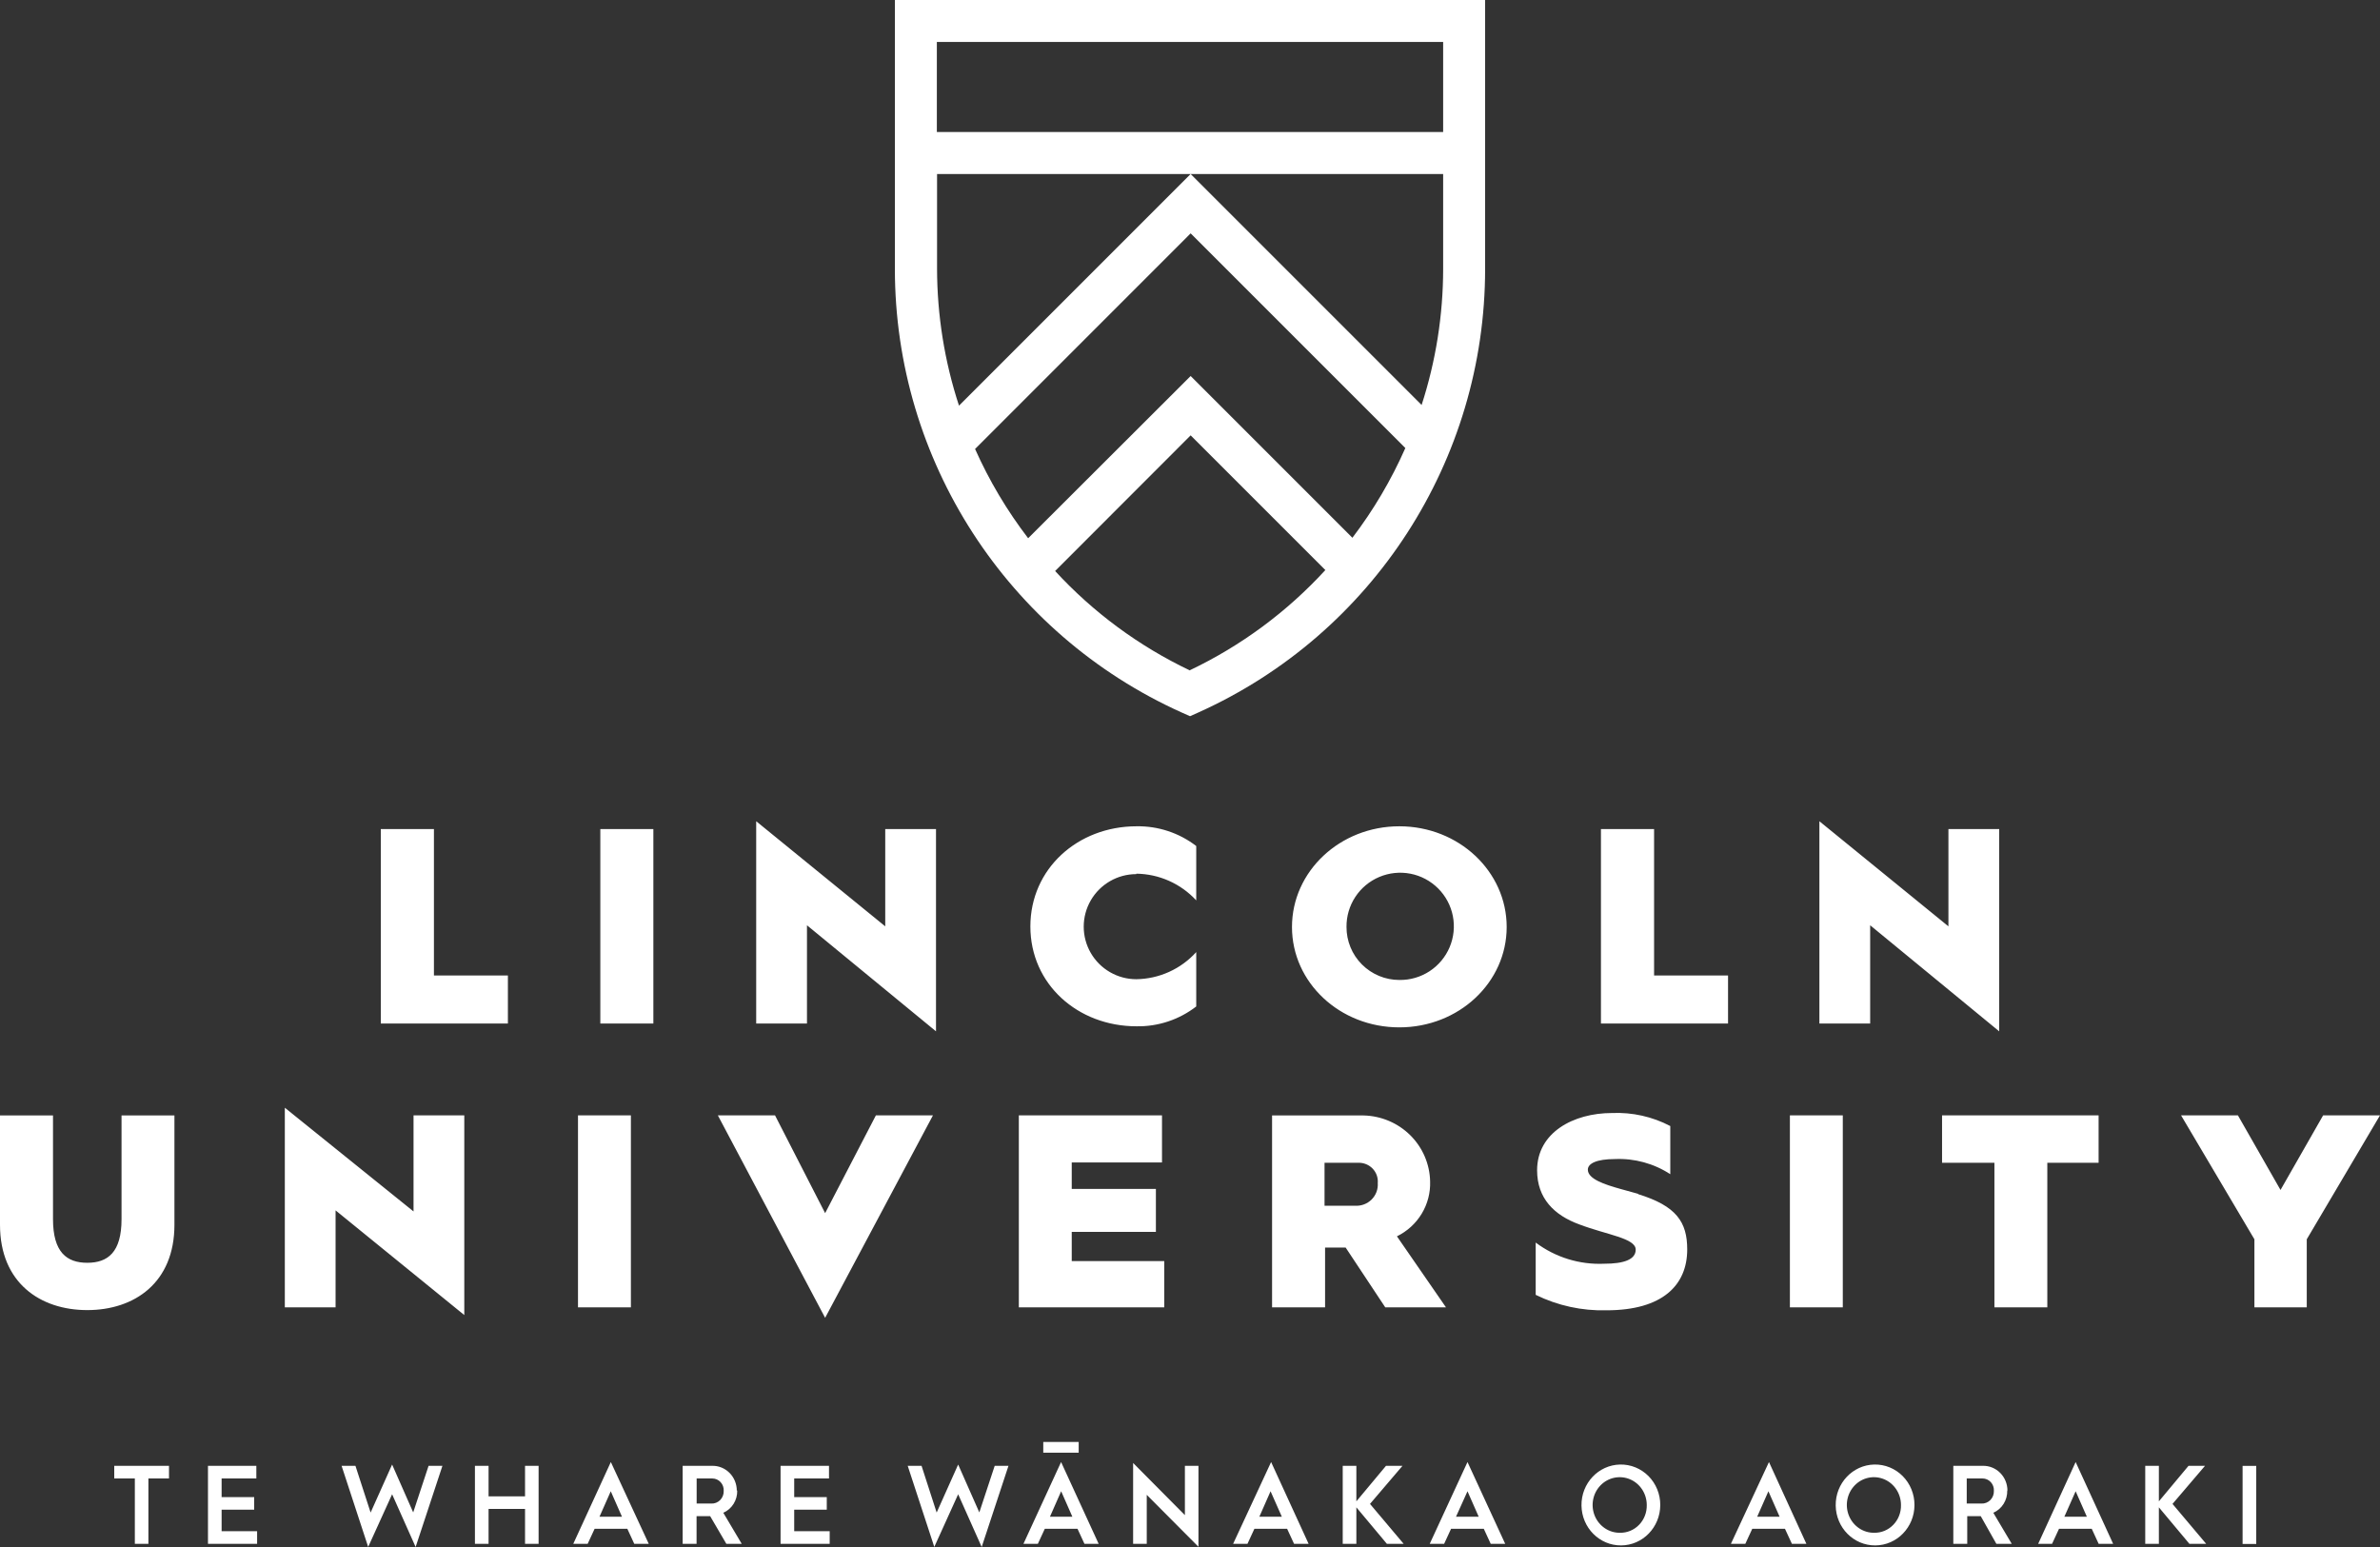 <svg width="200" height="130" viewBox="0 0 200 130" fill="none" xmlns="http://www.w3.org/2000/svg">
<rect x="0" y="0" width="200" height="130" fill="#333333" stroke="none"/>
<path fill-rule="evenodd" clip-rule="evenodd" d="M32.951 123.07L34.723 127.094L36.015 123.178H37.179L34.927 130L32.951 125.568L30.939 129.994L28.705 123.178H29.869L31.144 127.106L32.951 123.07ZM80.518 123.07L82.296 127.094L83.588 123.178H84.746L82.495 130L80.518 125.568L78.512 129.994L76.278 123.178H77.442L78.711 127.106L80.518 123.07ZM95.22 122.938L99.571 127.322V123.178H100.711V129.982L96.366 125.616V129.736H95.22V122.938ZM136.138 123.07C136.579 123.06 137.018 123.14 137.428 123.307C137.839 123.474 138.213 123.723 138.528 124.04C138.843 124.358 139.093 124.737 139.263 125.155C139.433 125.573 139.52 126.022 139.518 126.475C139.514 128.342 138.045 129.856 136.227 129.867C134.409 129.878 132.923 128.381 132.898 126.514C132.874 124.647 134.32 123.11 136.138 123.07ZM157.5 123.07C157.941 123.06 158.38 123.14 158.791 123.307C159.201 123.473 159.575 123.723 159.89 124.04C160.205 124.358 160.455 124.737 160.625 125.155C160.795 125.573 160.882 126.022 160.88 126.475C160.877 128.342 159.407 129.856 157.589 129.867C155.771 129.878 154.285 128.381 154.261 126.514C154.236 124.647 155.683 123.11 157.5 123.07ZM189.6 123.184V129.742H188.453V123.184H189.6ZM148.653 122.86L151.798 129.736H150.582L149.997 128.469H147.249L146.664 129.736H145.453L148.653 122.86ZM89.167 122.86L92.325 129.736H91.132L90.547 128.469H87.799L87.214 129.736H86.003L89.167 122.86ZM166.623 123.178C166.893 123.173 167.161 123.222 167.411 123.324C167.662 123.426 167.89 123.578 168.083 123.772C168.275 123.965 168.429 124.196 168.533 124.451C168.638 124.706 168.692 124.98 168.693 125.256H168.676C168.686 125.652 168.579 126.042 168.37 126.375C168.162 126.707 167.861 126.968 167.506 127.124L169.056 129.736H167.763L166.448 127.406H165.314V129.736H164.144V123.178H166.623ZM181.418 123.178V126.163L183.91 123.178H185.296L182.564 126.379L185.395 129.736H183.986L181.418 126.667V129.736H180.272V123.178H181.418ZM41.056 123.178V125.743H44.121V123.178H45.261V129.736H44.121V126.799H41.056V129.736H39.91V123.178H41.056ZM106.816 122.86L109.968 129.736H108.746L108.161 128.469H105.412L104.828 129.736H103.623L106.816 122.86ZM113.98 123.178V126.163L116.471 123.178H117.857L115.126 126.379L117.957 129.736H116.547L113.98 126.667V129.736H112.834V123.178H113.98ZM174.424 122.86L177.576 129.736H176.36L175.776 128.469H173.027L172.442 129.736H171.273L174.424 122.86ZM59.845 123.178C60.115 123.173 60.383 123.222 60.633 123.324C60.884 123.426 61.112 123.578 61.305 123.772C61.694 124.162 61.914 124.697 61.916 125.256H61.951C61.961 125.652 61.854 126.042 61.646 126.375C61.437 126.708 61.136 126.969 60.782 127.124L62.331 129.736H61.039L59.676 127.406H58.535V129.736H57.366V123.178H59.845ZM51.331 122.86L54.518 129.736H53.301L52.717 128.469H49.968L49.383 129.736H48.173L51.331 122.86ZM69.664 123.178V124.241H66.74V125.809H69.477V126.865H66.74V128.673H69.722V129.736H65.594V123.178H69.664ZM14.202 123.178V124.241H12.471V129.736H11.331V124.241H9.6V123.178H14.202ZM21.541 123.178V124.241H18.623V125.809H21.36V126.865H18.623V128.673H21.606V129.736H17.477V123.178H21.541ZM123.319 122.86L126.489 129.736H125.272L124.688 128.469H121.939L121.354 129.736H120.144L123.319 122.86ZM158.339 124.31C157.485 123.948 156.503 124.152 155.855 124.826C155.537 125.156 155.322 125.575 155.237 126.03C155.152 126.485 155.201 126.956 155.378 127.383C155.554 127.809 155.85 128.172 156.228 128.426C156.606 128.679 157.049 128.811 157.5 128.805C157.798 128.809 158.094 128.752 158.37 128.636C158.645 128.52 158.896 128.348 159.105 128.13C159.315 127.913 159.48 127.654 159.59 127.37C159.7 127.085 159.753 126.781 159.746 126.475C159.747 126.012 159.614 125.558 159.363 125.173C159.113 124.787 158.756 124.487 158.339 124.31ZM136.976 124.31C136.559 124.133 136.1 124.088 135.657 124.18C135.215 124.272 134.809 124.497 134.492 124.826C134.174 125.156 133.959 125.575 133.874 126.03C133.789 126.485 133.838 126.956 134.015 127.383C134.191 127.809 134.487 128.172 134.866 128.426C135.244 128.679 135.687 128.811 136.138 128.805C136.436 128.809 136.732 128.752 137.007 128.636C137.283 128.52 137.533 128.348 137.743 128.13C137.953 127.913 138.117 127.654 138.227 127.37C138.337 127.085 138.39 126.781 138.383 126.475C138.384 126.012 138.251 125.558 138.001 125.173C137.75 124.787 137.394 124.487 136.976 124.31ZM123.319 125.316L122.354 127.454H124.26L123.319 125.316ZM174.424 125.316L173.477 127.454H175.366L174.424 125.316ZM148.606 125.316L147.664 127.454H149.547L148.606 125.316ZM51.325 125.316L50.378 127.454H52.267L51.325 125.316ZM106.77 125.316L105.828 127.454H107.717L106.77 125.316ZM89.173 125.316L88.232 127.454H90.114L89.173 125.316ZM59.852 124.241H58.542V126.349H59.764C60.045 126.365 60.32 126.257 60.52 126.054C60.721 125.85 60.828 125.569 60.816 125.28C60.824 125.146 60.804 125.011 60.758 124.885C60.713 124.759 60.643 124.644 60.552 124.546C60.462 124.449 60.353 124.372 60.233 124.319C60.112 124.267 59.983 124.24 59.852 124.241ZM166.594 124.241H165.272V126.349H166.501C166.782 126.365 167.057 126.257 167.257 126.054C167.457 125.85 167.565 125.569 167.553 125.28C167.561 125.146 167.542 125.012 167.497 124.886C167.453 124.76 167.383 124.644 167.293 124.547C167.203 124.449 167.095 124.372 166.975 124.319C166.854 124.267 166.725 124.24 166.594 124.241ZM90.646 121.173V122.074H87.67V121.173H90.646Z" fill="white"/>
<path fill-rule="evenodd" clip-rule="evenodd" d="M65.128 93.727L69.339 101.945L73.605 93.727H78.4L69.339 110.741L60.323 93.727H65.128ZM23.935 93.086L34.751 101.802V93.727H39.016V110.509L28.2 101.713V109.86H23.935V93.086ZM135.466 93.531C137.167 93.458 138.857 93.836 140.36 94.625V98.672C138.982 97.772 137.35 97.326 135.699 97.4C134.153 97.4 133.432 97.782 133.432 98.289C133.432 99.066 134.792 99.526 136.192 99.916L136.573 100.021C136.953 100.125 137.329 100.225 137.671 100.326L137.643 100.344C140.883 101.34 141.783 102.701 141.783 104.995C141.783 107.984 139.722 110.109 134.998 110.109C132.938 110.164 130.896 109.718 129.05 108.811V104.417C130.7 105.658 132.738 106.288 134.809 106.196C136.447 106.196 137.454 105.849 137.454 105.013C137.454 104.044 135.043 103.777 132.704 102.887C130.615 102.123 129.168 100.709 129.168 98.343C129.168 95.177 132.209 93.531 135.466 93.531ZM4.454 93.736V102.452C4.454 105.227 5.605 106.116 7.334 106.116C9.061 106.116 10.213 105.236 10.213 102.452V93.736H14.658V102.923C14.658 107.797 11.293 110.092 7.334 110.092C3.375 110.092 0 107.797 0 102.923V93.736H4.454ZM53.017 93.727V109.86H48.571V93.727H53.017ZM97.647 93.727V97.684H90.062V99.908H97.134V103.519H90.062V105.974H97.836V109.86H85.616V93.727H97.647ZM188.059 93.727L191.64 99.997L195.222 93.727H200L193.845 104.142V109.86H189.446V104.142L183.282 93.727H188.059ZM114.588 93.736C116.064 93.769 117.47 94.366 118.512 95.4C119.554 96.434 120.151 97.826 120.178 99.285C120.21 100.237 119.964 101.178 119.47 101.995C118.975 102.812 118.253 103.471 117.389 103.893L121.51 109.86H116.408L113.078 104.835H111.351V109.86H106.897V93.736L114.588 93.736ZM154.857 93.727V109.86H150.412V93.727H154.857ZM176.353 93.727V97.711H172.043V109.86H167.598V97.711H163.198V93.727L176.353 93.727ZM114.158 97.711H111.306V101.322H113.861C114.381 101.357 114.891 101.167 115.259 100.802C115.626 100.437 115.816 99.933 115.778 99.419C115.797 99.199 115.769 98.978 115.696 98.769C115.623 98.561 115.506 98.37 115.353 98.208C115.2 98.047 115.015 97.92 114.809 97.834C114.603 97.749 114.381 97.707 114.158 97.711Z" fill="white"/>
<path fill-rule="evenodd" clip-rule="evenodd" d="M63.546 69.012L74.39 77.844V69.67H78.656V86.667L67.813 77.754V86.009H63.546V69.012ZM152.89 69.012L163.733 77.844V69.67H168V86.667L157.157 77.754V86.009H152.89V69.012ZM117.591 69.436C122.597 69.436 126.612 73.239 126.612 77.898C126.612 82.557 122.597 86.333 117.591 86.333C112.584 86.333 108.57 82.566 108.57 77.898C108.57 73.23 112.594 69.436 117.591 69.436ZM95.507 69.436C97.319 69.405 99.088 69.989 100.524 71.094V75.663C99.882 74.966 99.104 74.408 98.239 74.022C97.373 73.636 96.437 73.431 95.489 73.419V73.455C93.911 73.455 92.451 74.297 91.661 75.663C91.273 76.334 91.069 77.096 91.069 77.871C91.069 78.646 91.273 79.408 91.661 80.079C92.049 80.75 92.607 81.308 93.279 81.695C93.951 82.083 94.713 82.287 95.489 82.287C96.44 82.273 97.378 82.063 98.244 81.671C99.111 81.279 99.887 80.712 100.524 80.007V84.576C99.091 85.687 97.321 86.275 95.507 86.243C90.573 86.243 86.586 82.71 86.586 77.853C86.586 72.996 90.573 69.436 95.507 69.436ZM138.998 69.67V81.972H145.214V86.009H134.533V69.67H138.998ZM36.465 69.67V81.972H42.681V86.009H32V69.67H36.465ZM54.904 69.67V86.009H50.448V69.67H54.904ZM120.852 74.658C120.218 74.025 119.41 73.594 118.53 73.422C117.65 73.25 116.739 73.344 115.912 73.692C115.086 74.039 114.382 74.625 113.89 75.374C113.398 76.124 113.142 77.002 113.152 77.898C113.15 78.482 113.263 79.061 113.485 79.601C113.707 80.141 114.034 80.632 114.447 81.045C114.859 81.459 115.349 81.787 115.889 82.011C116.428 82.235 117.007 82.35 117.591 82.35H117.609C118.506 82.361 119.385 82.104 120.135 81.613C120.885 81.122 121.471 80.419 121.819 79.593C122.167 78.768 122.261 77.857 122.089 76.978C121.917 76.099 121.486 75.292 120.852 74.658Z" fill="white"/>
<path fill-rule="evenodd" clip-rule="evenodd" d="M119.458 34.026L100.054 14.623L80.588 34.089C79.372 30.372 78.75 26.486 78.744 22.575V14.623H121.273V22.598C121.271 26.486 120.658 30.35 119.458 34.049M99.991 56.338C95.717 54.303 91.872 51.468 88.666 47.984L100.054 36.585L111.374 47.904C108.159 51.412 104.298 54.267 100.003 56.315M81.939 37.73L100.054 19.61L118.096 37.65C116.914 40.33 115.421 42.861 113.647 45.191L100.054 31.598L86.399 45.23C84.625 42.913 83.128 40.396 81.939 37.73ZM121.273 11.096H78.727V3.527H121.273V11.096ZM124.8 22.598V0H75.2V22.598C75.201 38.675 84.625 53.258 99.281 59.865L100.003 60.185L100.719 59.865C115.376 53.258 124.799 38.675 124.8 22.598Z" fill="white"/>
</svg>
